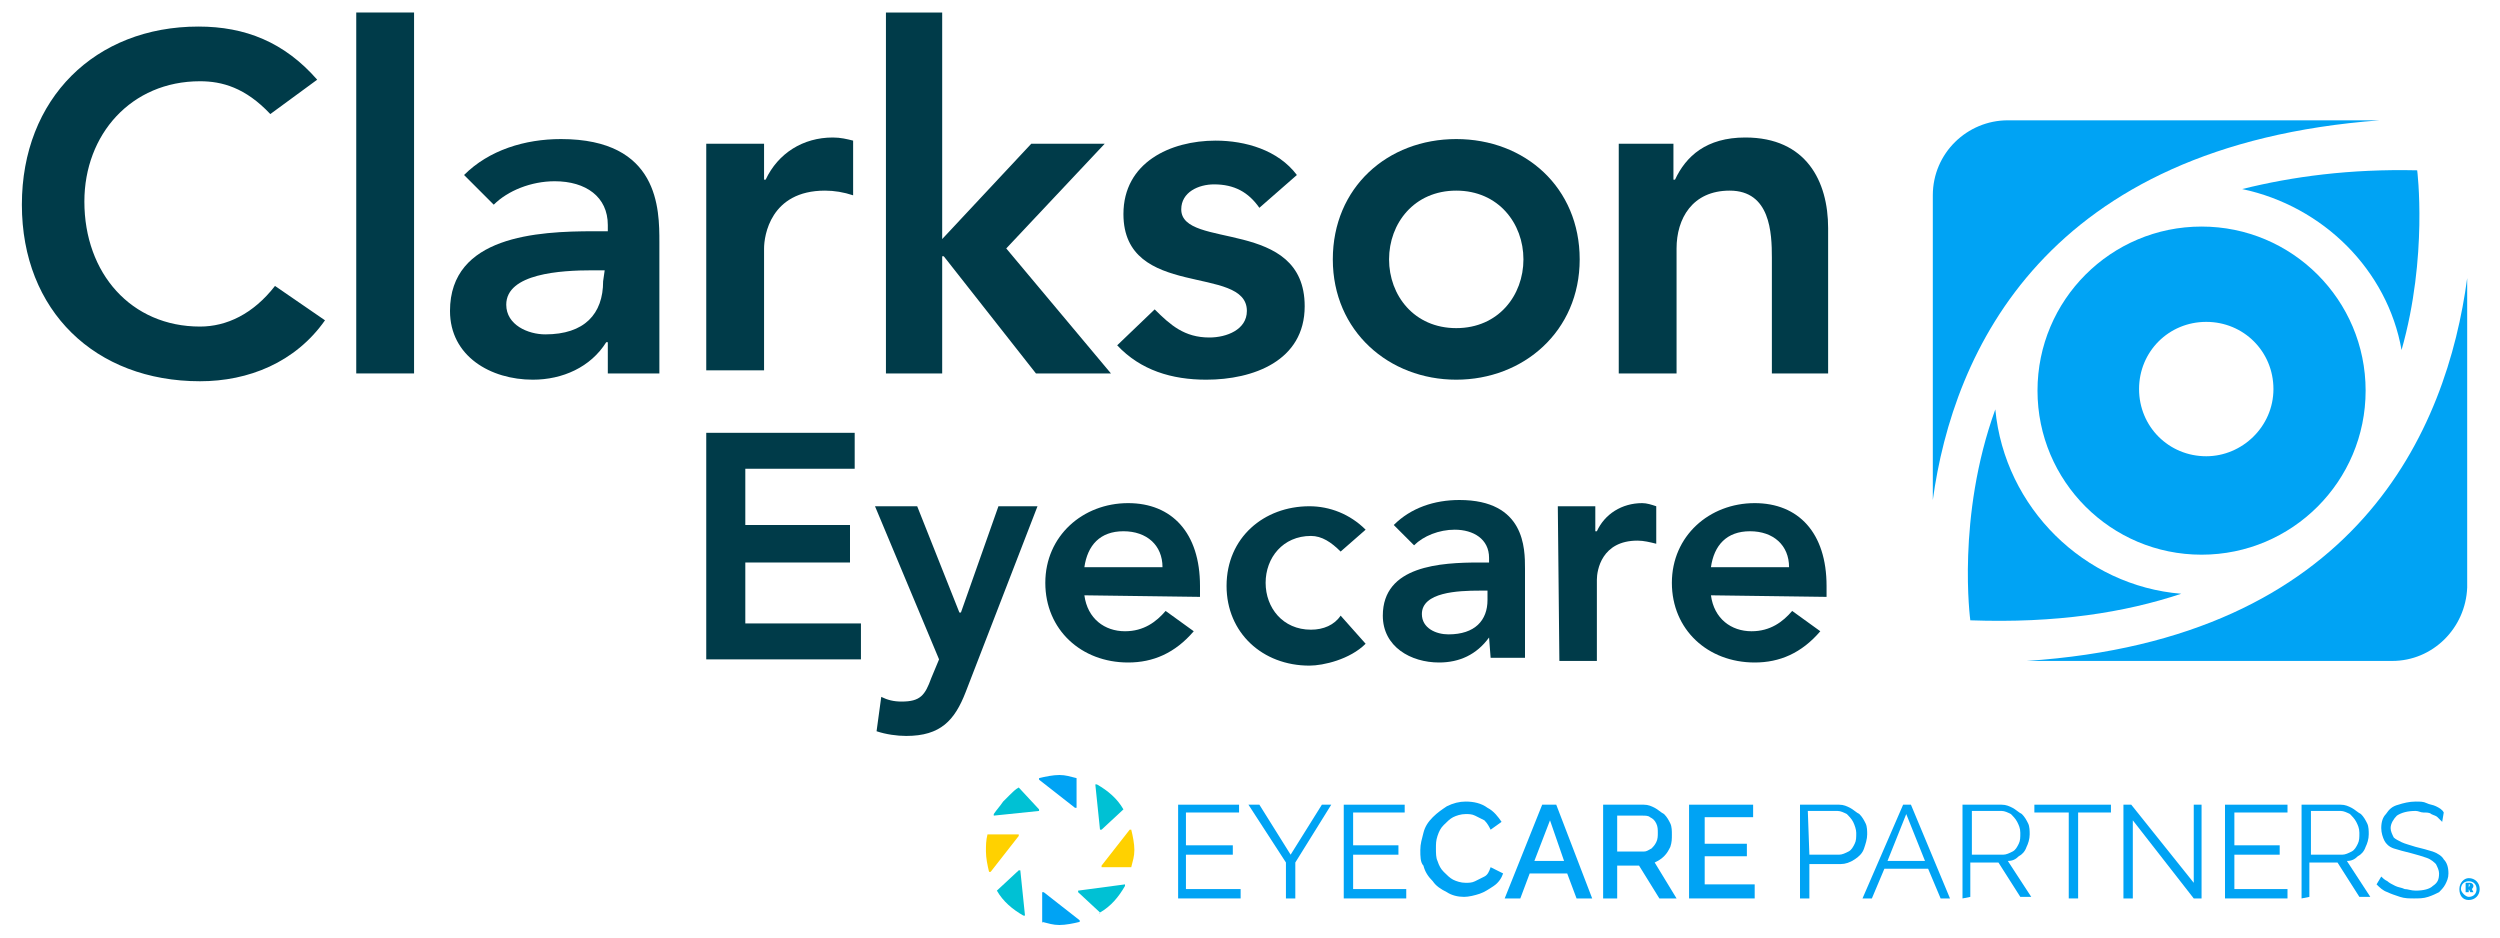 <?xml version="1.0" encoding="utf-8"?>
<!-- Generator: Adobe Illustrator 28.0.0, SVG Export Plug-In . SVG Version: 6.00 Build 0)  -->
<svg version="1.1" id="Layer_1" xmlns="http://www.w3.org/2000/svg" xmlns:xlink="http://www.w3.org/1999/xlink" x="0px" y="0px"
	 viewBox="0 0 160 60" style="enable-background:new 0 0 160 60;" xml:space="preserve">
<style type="text/css">
	.st0{fill:#00A3F4;}
	.st1{fill:#003B49;}
	.st2{fill:#FFD100;}
	.st3{fill:#00C1D4;}
</style>
<path class="st0" d="M129.7,42.3h23.4c2.6,0,4.7-2.1,4.8-4.7V17.8C156.6,27.5,150.9,40.9,129.7,42.3 M152.3,7.7h-23.8
	c-2.6,0-4.8,2.1-4.8,4.8V32C125,22.5,130.9,9.3,152.3,7.7"/>
<path class="st0" d="M154.7,10.9c-4.3-0.1-8,0.4-11.2,1.2c5.2,1.1,9.3,5.2,10.2,10.3C155.4,16.4,154.7,10.9,154.7,10.9 M127.7,26.2
	c-2.5,6.9-1.6,13.5-1.6,13.5c5.5,0.2,9.9-0.5,13.5-1.7C133.4,37.5,128.3,32.5,127.7,26.2"/>
<path class="st0" d="M141.2,29.2c-2.4,0-4.3-1.9-4.3-4.3s1.9-4.3,4.3-4.3c2.4,0,4.3,1.9,4.3,4.3C145.5,27.3,143.5,29.2,141.2,29.2
	 M140.9,14.5c-5.8,0-10.5,4.7-10.5,10.5s4.7,10.5,10.5,10.5s10.5-4.7,10.5-10.5S146.7,14.5,140.9,14.5"/>
<path class="st1" d="M17.3,7.3c-1.6-1.7-3.1-2.1-4.5-2.1c-4.4,0-7.4,3.4-7.4,7.7c0,4.6,3,8,7.4,8c1.7,0,3.4-0.8,4.8-2.6l3.2,2.2
	c-1.9,2.7-4.9,3.9-8,3.9c-6.7,0-11.4-4.5-11.4-11.3S6.1,1.7,12.7,1.7c3,0,5.5,1,7.6,3.4L17.3,7.3L17.3,7.3z"/>
<rect x="22.8" y="0.8" class="st1" width="3.7" height="23.1"/>
<path class="st1" d="M38.7,17.3h-0.8c-2,0-5.5,0.2-5.5,2.2c0,1.3,1.4,1.9,2.5,1.9c2.5,0,3.7-1.3,3.7-3.4L38.7,17.3L38.7,17.3z
	 M38.9,21.9h-0.1c-1,1.6-2.8,2.4-4.7,2.4c-2.7,0-5.3-1.5-5.3-4.4c0-4.8,5.6-5.1,9.2-5.1h0.9v-0.4c0-1.8-1.4-2.8-3.4-2.8
	c-1.5,0-3,0.6-3.9,1.5l-1.9-1.9c1.6-1.6,3.9-2.3,6.2-2.3c6.3,0,6.3,4.5,6.3,6.6v8.4h-3.3L38.9,21.9L38.9,21.9L38.9,21.9z"/>
<path class="st1" d="M45.2,9.2h3.7v2.3h0.1c0.8-1.7,2.4-2.7,4.3-2.7c0.5,0,0.9,0.1,1.3,0.2v3.5c-0.6-0.2-1.2-0.3-1.8-0.3
	c-3.5,0-3.9,2.9-3.9,3.7v7.8h-3.7L45.2,9.2L45.2,9.2z"/>
<polygon class="st1" points="56.7,0.8 60.3,0.8 60.3,15.3 66,9.2 70.7,9.2 64.4,15.9 71.1,23.9 66.3,23.9 60.4,16.4 60.3,16.4 
	60.3,23.9 56.7,23.9 "/>
<path class="st1" d="M80.6,13.3c-0.7-1-1.6-1.5-2.9-1.5c-1,0-2.1,0.5-2.1,1.6c0,2.6,7.9,0.5,7.9,6.2c0,3.5-3.3,4.7-6.3,4.7
	c-2.2,0-4.2-0.6-5.7-2.2l2.4-2.3c1,1,1.9,1.8,3.5,1.8c1.1,0,2.4-0.5,2.4-1.7c0-3-7.9-0.7-7.9-6.2c0-3.3,3-4.7,5.9-4.7
	c1.9,0,4,0.6,5.2,2.2L80.6,13.3L80.6,13.3z"/>
<path class="st1" d="M93.2,21c2.7,0,4.3-2.1,4.3-4.4c0-2.3-1.6-4.4-4.3-4.4s-4.3,2.1-4.3,4.4C88.9,18.9,90.5,21,93.2,21 M93.2,8.9
	c4.4,0,7.9,3.1,7.9,7.7s-3.6,7.7-7.9,7.7s-7.9-3.1-7.9-7.7S88.8,8.9,93.2,8.9"/>
<path class="st1" d="M103.6,9.2h3.5v2.3h0.1c0.7-1.5,2-2.7,4.5-2.7c3.9,0,5.3,2.8,5.3,5.8v9.3h-3.6v-7.4c0-1.6-0.1-4.3-2.7-4.3
	c-2.4,0-3.4,1.8-3.4,3.7v8h-3.7V9.2L103.6,9.2z"/>
<polygon class="st1" points="45.2,27.7 54.7,27.7 54.7,30 47.7,30 47.7,33.6 54.4,33.6 54.4,36 47.7,36 47.7,39.9 55.1,39.9 
	55.1,42.2 45.2,42.2 "/>
<path class="st1" d="M56,32.4h2.7l2.7,6.8h0.1l2.4-6.8h2.5l-4.6,11.9c-0.7,1.8-1.6,2.8-3.8,2.8c-0.6,0-1.3-0.1-1.9-0.3l0.3-2.2
	c0.4,0.2,0.8,0.3,1.3,0.3c1.2,0,1.5-0.4,1.9-1.5l0.5-1.2L56,32.4L56,32.4z"/>
<path class="st1" d="M74.4,36.3c0-1.4-1-2.3-2.5-2.3s-2.3,0.9-2.5,2.3H74.4z M69.4,38.1c0.2,1.5,1.3,2.3,2.6,2.3
	c1.2,0,2-0.6,2.6-1.3l1.8,1.3c-1.2,1.4-2.6,2-4.2,2c-3,0-5.3-2.1-5.3-5.1s2.4-5.1,5.3-5.1c2.8,0,4.6,1.9,4.6,5.3v0.7L69.4,38.1
	L69.4,38.1L69.4,38.1z"/>
<path class="st1" d="M85.8,35.3c-0.6-0.6-1.2-1-1.9-1c-1.8,0-2.9,1.4-2.9,3s1.1,3,2.9,3c0.8,0,1.5-0.3,1.9-0.9l1.6,1.8
	c-1,1-2.7,1.4-3.6,1.4c-3,0-5.3-2.1-5.3-5.1c0-3.1,2.4-5.1,5.3-5.1c1.3,0,2.6,0.5,3.6,1.5L85.8,35.3L85.8,35.3z"/>
<path class="st1" d="M95.2,37.8h-0.5c-1.4,0-3.7,0.1-3.7,1.5c0,0.9,0.9,1.3,1.7,1.3c1.7,0,2.5-0.9,2.5-2.2L95.2,37.8L95.2,37.8
	L95.2,37.8z M95.3,40.8L95.3,40.8c-0.8,1.1-1.9,1.6-3.2,1.6c-1.8,0-3.6-1-3.6-3c0-3.2,3.7-3.4,6.2-3.4h0.6v-0.3c0-1.2-1-1.8-2.2-1.8
	c-1,0-2,0.4-2.6,1l-1.3-1.3c1.1-1.1,2.6-1.6,4.2-1.6c4.2,0,4.2,3.1,4.2,4.4v5.7h-2.2L95.3,40.8L95.3,40.8L95.3,40.8z"/>
<path class="st1" d="M99.7,32.4h2.4V34h0.1c0.5-1.1,1.6-1.8,2.9-1.8c0.3,0,0.6,0.1,0.9,0.2v2.4c-0.4-0.1-0.8-0.2-1.2-0.2
	c-2.3,0-2.6,1.9-2.6,2.5v5.2h-2.4L99.7,32.4L99.7,32.4z"/>
<path class="st1" d="M114.5,36.3c0-1.4-1-2.3-2.5-2.3c-1.5,0-2.3,0.9-2.5,2.3H114.5z M109.5,38.1c0.2,1.5,1.3,2.3,2.6,2.3
	c1.2,0,2-0.6,2.6-1.3l1.8,1.3c-1.2,1.4-2.6,2-4.2,2c-3,0-5.3-2.1-5.3-5.1s2.4-5.1,5.3-5.1c2.8,0,4.6,1.9,4.6,5.3v0.7L109.5,38.1
	L109.5,38.1L109.5,38.1z"/>
<path class="st0" d="M68.9,49.8C68.9,49.8,68.9,49.7,68.9,49.8c-0.4-0.1-0.7-0.2-1.1-0.2c-0.4,0-0.9,0.1-1.3,0.2c0,0,0,0,0,0.1
	l2.3,1.8c0,0,0.1,0,0.1,0L68.9,49.8L68.9,49.8z"/>
<path class="st0" d="M66.7,59C66.7,59.1,66.8,59.1,66.7,59c0.4,0.1,0.7,0.2,1.1,0.2c0.4,0,0.9-0.1,1.3-0.2c0,0,0,0,0-0.1l-2.3-1.8
	c0,0-0.1,0-0.1,0V59L66.7,59z"/>
<path class="st2" d="M63.2,53.4C63.2,53.4,63.1,53.4,63.2,53.4c-0.1,0.4-0.1,0.7-0.1,1.1c0,0.4,0.1,0.9,0.2,1.3c0,0,0,0,0.1,0
	l1.8-2.3c0,0,0-0.1,0-0.1H63.2z"/>
<path class="st2" d="M72.4,55.5C72.5,55.5,72.5,55.5,72.4,55.5c0.1-0.4,0.2-0.7,0.2-1.1c0-0.4-0.1-0.9-0.2-1.3c0,0,0,0-0.1,0
	l-1.8,2.3c0,0,0,0.1,0,0.1L72.4,55.5L72.4,55.5z"/>
<path class="st3" d="M65.2,50.4c-0.2,0.1-0.4,0.3-0.6,0.5l0,0l-0.4,0.4c0,0,0,0,0,0c-0.2,0.3-0.4,0.5-0.6,0.8c0,0,0,0.1,0,0.1
	l2.9-0.3c0,0,0,0,0-0.1L65.2,50.4C65.3,50.4,65.3,50.4,65.2,50.4"/>
<path class="st3" d="M70.4,58.4c0.7-0.4,1.2-1,1.6-1.7c0,0,0-0.1,0-0.1L69,57c0,0,0,0,0,0.1L70.4,58.4
	C70.3,58.5,70.4,58.5,70.4,58.4"/>
<path class="st3" d="M63.8,57c0.4,0.7,1,1.2,1.7,1.6c0,0,0.1,0,0.1,0l-0.3-2.9c0,0,0,0-0.1,0L63.8,57C63.8,57,63.8,57,63.8,57"/>
<path class="st3" d="M71.9,51.8c-0.4-0.7-1-1.2-1.7-1.6c0,0-0.1,0-0.1,0l0.3,2.9c0,0,0,0,0.1,0L71.9,51.8
	C71.9,51.9,71.9,51.9,71.9,51.8"/>
<polygon class="st0" points="79.4,56.9 79.4,57.5 75.4,57.5 75.4,51.5 79.3,51.5 79.3,52 75.9,52 75.9,54.1 78.9,54.1 78.9,54.7 
	75.9,54.7 75.9,56.9 "/>
<polygon class="st0" points="80.6,51.5 82.6,54.7 84.6,51.5 85.2,51.5 82.9,55.2 82.9,57.5 82.3,57.5 82.3,55.2 79.9,51.5 "/>
<polygon class="st0" points="90,56.9 90,57.5 86,57.5 86,51.5 89.9,51.5 89.9,52 86.6,52 86.6,54.1 89.5,54.1 89.5,54.7 86.6,54.7 
	86.6,56.9 "/>
<path class="st0" d="M90.9,54.4c0-0.4,0.1-0.7,0.2-1.1c0.1-0.4,0.3-0.7,0.6-1c0.3-0.3,0.6-0.5,0.9-0.7c0.4-0.2,0.8-0.3,1.2-0.3
	c0.5,0,1,0.1,1.4,0.4c0.4,0.2,0.7,0.6,0.9,0.9l-0.7,0.5c-0.1-0.2-0.2-0.4-0.4-0.6c-0.2-0.1-0.4-0.2-0.6-0.3
	c-0.2-0.1-0.4-0.1-0.6-0.1c-0.3,0-0.6,0.1-0.8,0.2c-0.2,0.1-0.4,0.3-0.6,0.5c-0.2,0.2-0.3,0.4-0.4,0.7c-0.1,0.3-0.1,0.5-0.1,0.8
	c0,0.3,0,0.6,0.1,0.8c0.1,0.3,0.2,0.5,0.4,0.7c0.2,0.2,0.4,0.4,0.6,0.5c0.2,0.1,0.5,0.2,0.8,0.2c0.2,0,0.4,0,0.6-0.1
	c0.2-0.1,0.4-0.2,0.6-0.3c0.2-0.1,0.3-0.3,0.4-0.6l0.8,0.4c-0.1,0.3-0.3,0.6-0.6,0.8c-0.3,0.2-0.6,0.4-0.9,0.5s-0.7,0.2-1,0.2
	c-0.4,0-0.8-0.1-1.1-0.3c-0.4-0.2-0.7-0.4-0.9-0.7c-0.3-0.3-0.5-0.6-0.6-1C90.9,55.2,90.9,54.8,90.9,54.4"/>
<path class="st0" d="M100.1,55.1l-0.9-2.6l-1,2.6H100.1z M98.7,51.5h0.9l2.3,6h-1l-0.6-1.6h-2.4l-0.6,1.6h-1L98.7,51.5L98.7,51.5z"
	/>
<path class="st0" d="M103.5,54.5h1.7c0.2,0,0.3-0.1,0.5-0.2c0.1-0.1,0.2-0.2,0.3-0.4c0.1-0.2,0.1-0.4,0.1-0.6c0-0.2,0-0.4-0.1-0.6
	c-0.1-0.2-0.2-0.3-0.4-0.4c-0.1-0.1-0.3-0.1-0.5-0.1h-1.6V54.5L103.5,54.5z M102.6,57.5v-6h2.6c0.3,0,0.5,0.1,0.7,0.2
	c0.2,0.1,0.4,0.3,0.6,0.4c0.2,0.2,0.3,0.4,0.4,0.6c0.1,0.2,0.1,0.5,0.1,0.7c0,0.3,0,0.5-0.1,0.8c-0.1,0.2-0.2,0.4-0.4,0.6
	c-0.2,0.2-0.4,0.3-0.6,0.4l1.4,2.3h-1.1l-1.3-2.1h-1.4v2.1L102.6,57.5L102.6,57.5z"/>
<polygon class="st0" points="112.3,56.6 112.3,57.5 108.1,57.5 108.1,51.5 112.2,51.5 112.2,52.3 109.1,52.3 109.1,54 111.8,54 
	111.8,54.8 109.1,54.8 109.1,56.6 "/>
<path class="st0" d="M115.8,54.7h1.9c0.2,0,0.4-0.1,0.6-0.2c0.2-0.1,0.3-0.3,0.4-0.5c0.1-0.2,0.1-0.4,0.1-0.7c0-0.2-0.1-0.5-0.2-0.7
	c-0.1-0.2-0.3-0.4-0.4-0.5c-0.2-0.1-0.4-0.2-0.6-0.2h-1.9L115.8,54.7L115.8,54.7z M115.2,57.5v-6h2.5c0.3,0,0.5,0.1,0.7,0.2
	c0.2,0.1,0.4,0.3,0.6,0.4c0.2,0.2,0.3,0.4,0.4,0.6c0.1,0.2,0.1,0.5,0.1,0.7c0,0.3-0.1,0.6-0.2,0.9c-0.1,0.3-0.3,0.5-0.6,0.7
	c-0.3,0.2-0.6,0.3-0.9,0.3h-2v2.2L115.2,57.5L115.2,57.5z"/>
<path class="st0" d="M123.2,55.1l-1.2-3l-1.2,3H123.2L123.2,55.1z M121.8,51.5h0.5l2.5,6h-0.6l-0.8-1.9h-2.8l-0.8,1.9h-0.6
	L121.8,51.5L121.8,51.5z"/>
<path class="st0" d="M126.2,54.7h2c0.2,0,0.4-0.1,0.6-0.2c0.2-0.1,0.3-0.3,0.4-0.5c0.1-0.2,0.1-0.4,0.1-0.7s-0.1-0.5-0.2-0.7
	s-0.3-0.4-0.4-0.5c-0.2-0.1-0.4-0.2-0.6-0.2h-1.9L126.2,54.7L126.2,54.7z M125.6,57.5v-6h2.5c0.3,0,0.5,0.1,0.7,0.2
	c0.2,0.1,0.4,0.3,0.6,0.4c0.2,0.2,0.3,0.4,0.4,0.6c0.1,0.2,0.1,0.5,0.1,0.7c0,0.3-0.1,0.6-0.2,0.8c-0.1,0.3-0.3,0.5-0.5,0.6
	c-0.2,0.2-0.4,0.3-0.7,0.3l1.5,2.3h-0.7l-1.4-2.2h-1.8v2.2L125.6,57.5L125.6,57.5z"/>
<polygon class="st0" points="135.1,52 133,52 133,57.5 132.4,57.5 132.4,52 130.2,52 130.2,51.5 135.1,51.5 "/>
<polygon class="st0" points="136.5,52.5 136.5,57.5 135.9,57.5 135.9,51.5 136.4,51.5 140.4,56.5 140.4,51.5 140.9,51.5 140.9,57.5 
	140.4,57.5 "/>
<polygon class="st0" points="146.4,56.9 146.4,57.5 142.4,57.5 142.4,51.5 146.4,51.5 146.4,52 143,52 143,54.1 145.9,54.1 
	145.9,54.7 143,54.7 143,56.9 "/>
<path class="st0" d="M147.9,54.7h2c0.2,0,0.4-0.1,0.6-0.2c0.2-0.1,0.3-0.3,0.4-0.5c0.1-0.2,0.1-0.4,0.1-0.7s-0.1-0.5-0.2-0.7
	c-0.1-0.2-0.3-0.4-0.4-0.5c-0.2-0.1-0.4-0.2-0.6-0.2h-1.9L147.9,54.7L147.9,54.7z M147.3,57.5v-6h2.5c0.3,0,0.5,0.1,0.7,0.2
	c0.2,0.1,0.4,0.3,0.6,0.4c0.2,0.2,0.3,0.4,0.4,0.6c0.1,0.2,0.1,0.5,0.1,0.7c0,0.3-0.1,0.6-0.2,0.8c-0.1,0.3-0.3,0.5-0.5,0.6
	c-0.2,0.2-0.4,0.3-0.7,0.3l1.5,2.3h-0.7l-1.4-2.2h-1.8v2.2L147.3,57.5L147.3,57.5z"/>
<path class="st0" d="M156.3,52.6c-0.1-0.1-0.2-0.2-0.3-0.3c-0.1-0.1-0.2-0.1-0.4-0.2c-0.1-0.1-0.3-0.1-0.5-0.1
	c-0.2,0-0.3-0.1-0.5-0.1c-0.5,0-0.9,0.1-1.2,0.3c-0.2,0.2-0.4,0.5-0.4,0.8c0,0.2,0.1,0.4,0.2,0.6c0.1,0.1,0.3,0.2,0.5,0.3
	c0.2,0.1,0.6,0.2,0.9,0.3c0.4,0.1,0.8,0.2,1.1,0.3s0.6,0.3,0.7,0.5c0.2,0.2,0.3,0.5,0.3,0.9c0,0.3-0.1,0.5-0.2,0.7
	c-0.1,0.2-0.3,0.4-0.4,0.5c-0.2,0.1-0.4,0.2-0.7,0.3c-0.3,0.1-0.6,0.1-0.9,0.1s-0.6,0-0.9-0.1c-0.3-0.1-0.6-0.2-0.8-0.3
	c-0.3-0.1-0.5-0.3-0.7-0.5l0.3-0.5c0.1,0.1,0.2,0.2,0.4,0.3c0.1,0.1,0.3,0.2,0.5,0.3c0.2,0.1,0.4,0.1,0.6,0.2c0.2,0,0.4,0.1,0.7,0.1
	c0.5,0,0.9-0.1,1.1-0.3c0.3-0.2,0.4-0.4,0.4-0.8c0-0.2-0.1-0.4-0.2-0.6c-0.1-0.1-0.3-0.3-0.6-0.4c-0.3-0.1-0.6-0.2-1-0.3
	c-0.4-0.1-0.8-0.2-1.1-0.3c-0.3-0.1-0.5-0.3-0.6-0.5c-0.1-0.2-0.2-0.5-0.2-0.8c0-0.4,0.1-0.7,0.3-0.9c0.2-0.3,0.4-0.5,0.8-0.6
	c0.3-0.1,0.7-0.2,1.1-0.2c0.3,0,0.5,0,0.7,0.1c0.2,0.1,0.4,0.1,0.6,0.2c0.2,0.1,0.4,0.2,0.5,0.4L156.3,52.6L156.3,52.6z"/>
<path class="st0" d="M158,56.8C158.1,56.8,158.1,56.8,158,56.8c0.1-0.2,0.1-0.2,0-0.2H158L158,56.8L158,56.8L158,56.8z M157.8,56.5
	h0.3c0.1,0,0.2,0.1,0.2,0.2c0,0.1-0.1,0.2-0.1,0.2v0c0,0,0,0,0,0l0.1,0.2h-0.2l-0.1-0.2H158v0.2h-0.2L157.8,56.5L157.8,56.5z
	 M158,57.4c0.3,0,0.5-0.2,0.5-0.5s-0.2-0.5-0.5-0.5s-0.5,0.2-0.5,0.5C157.5,57.1,157.8,57.4,158,57.4 M158,56.2
	c0.4,0,0.7,0.3,0.7,0.7s-0.3,0.7-0.7,0.7s-0.6-0.3-0.6-0.7S157.7,56.2,158,56.2"/>
</svg>

